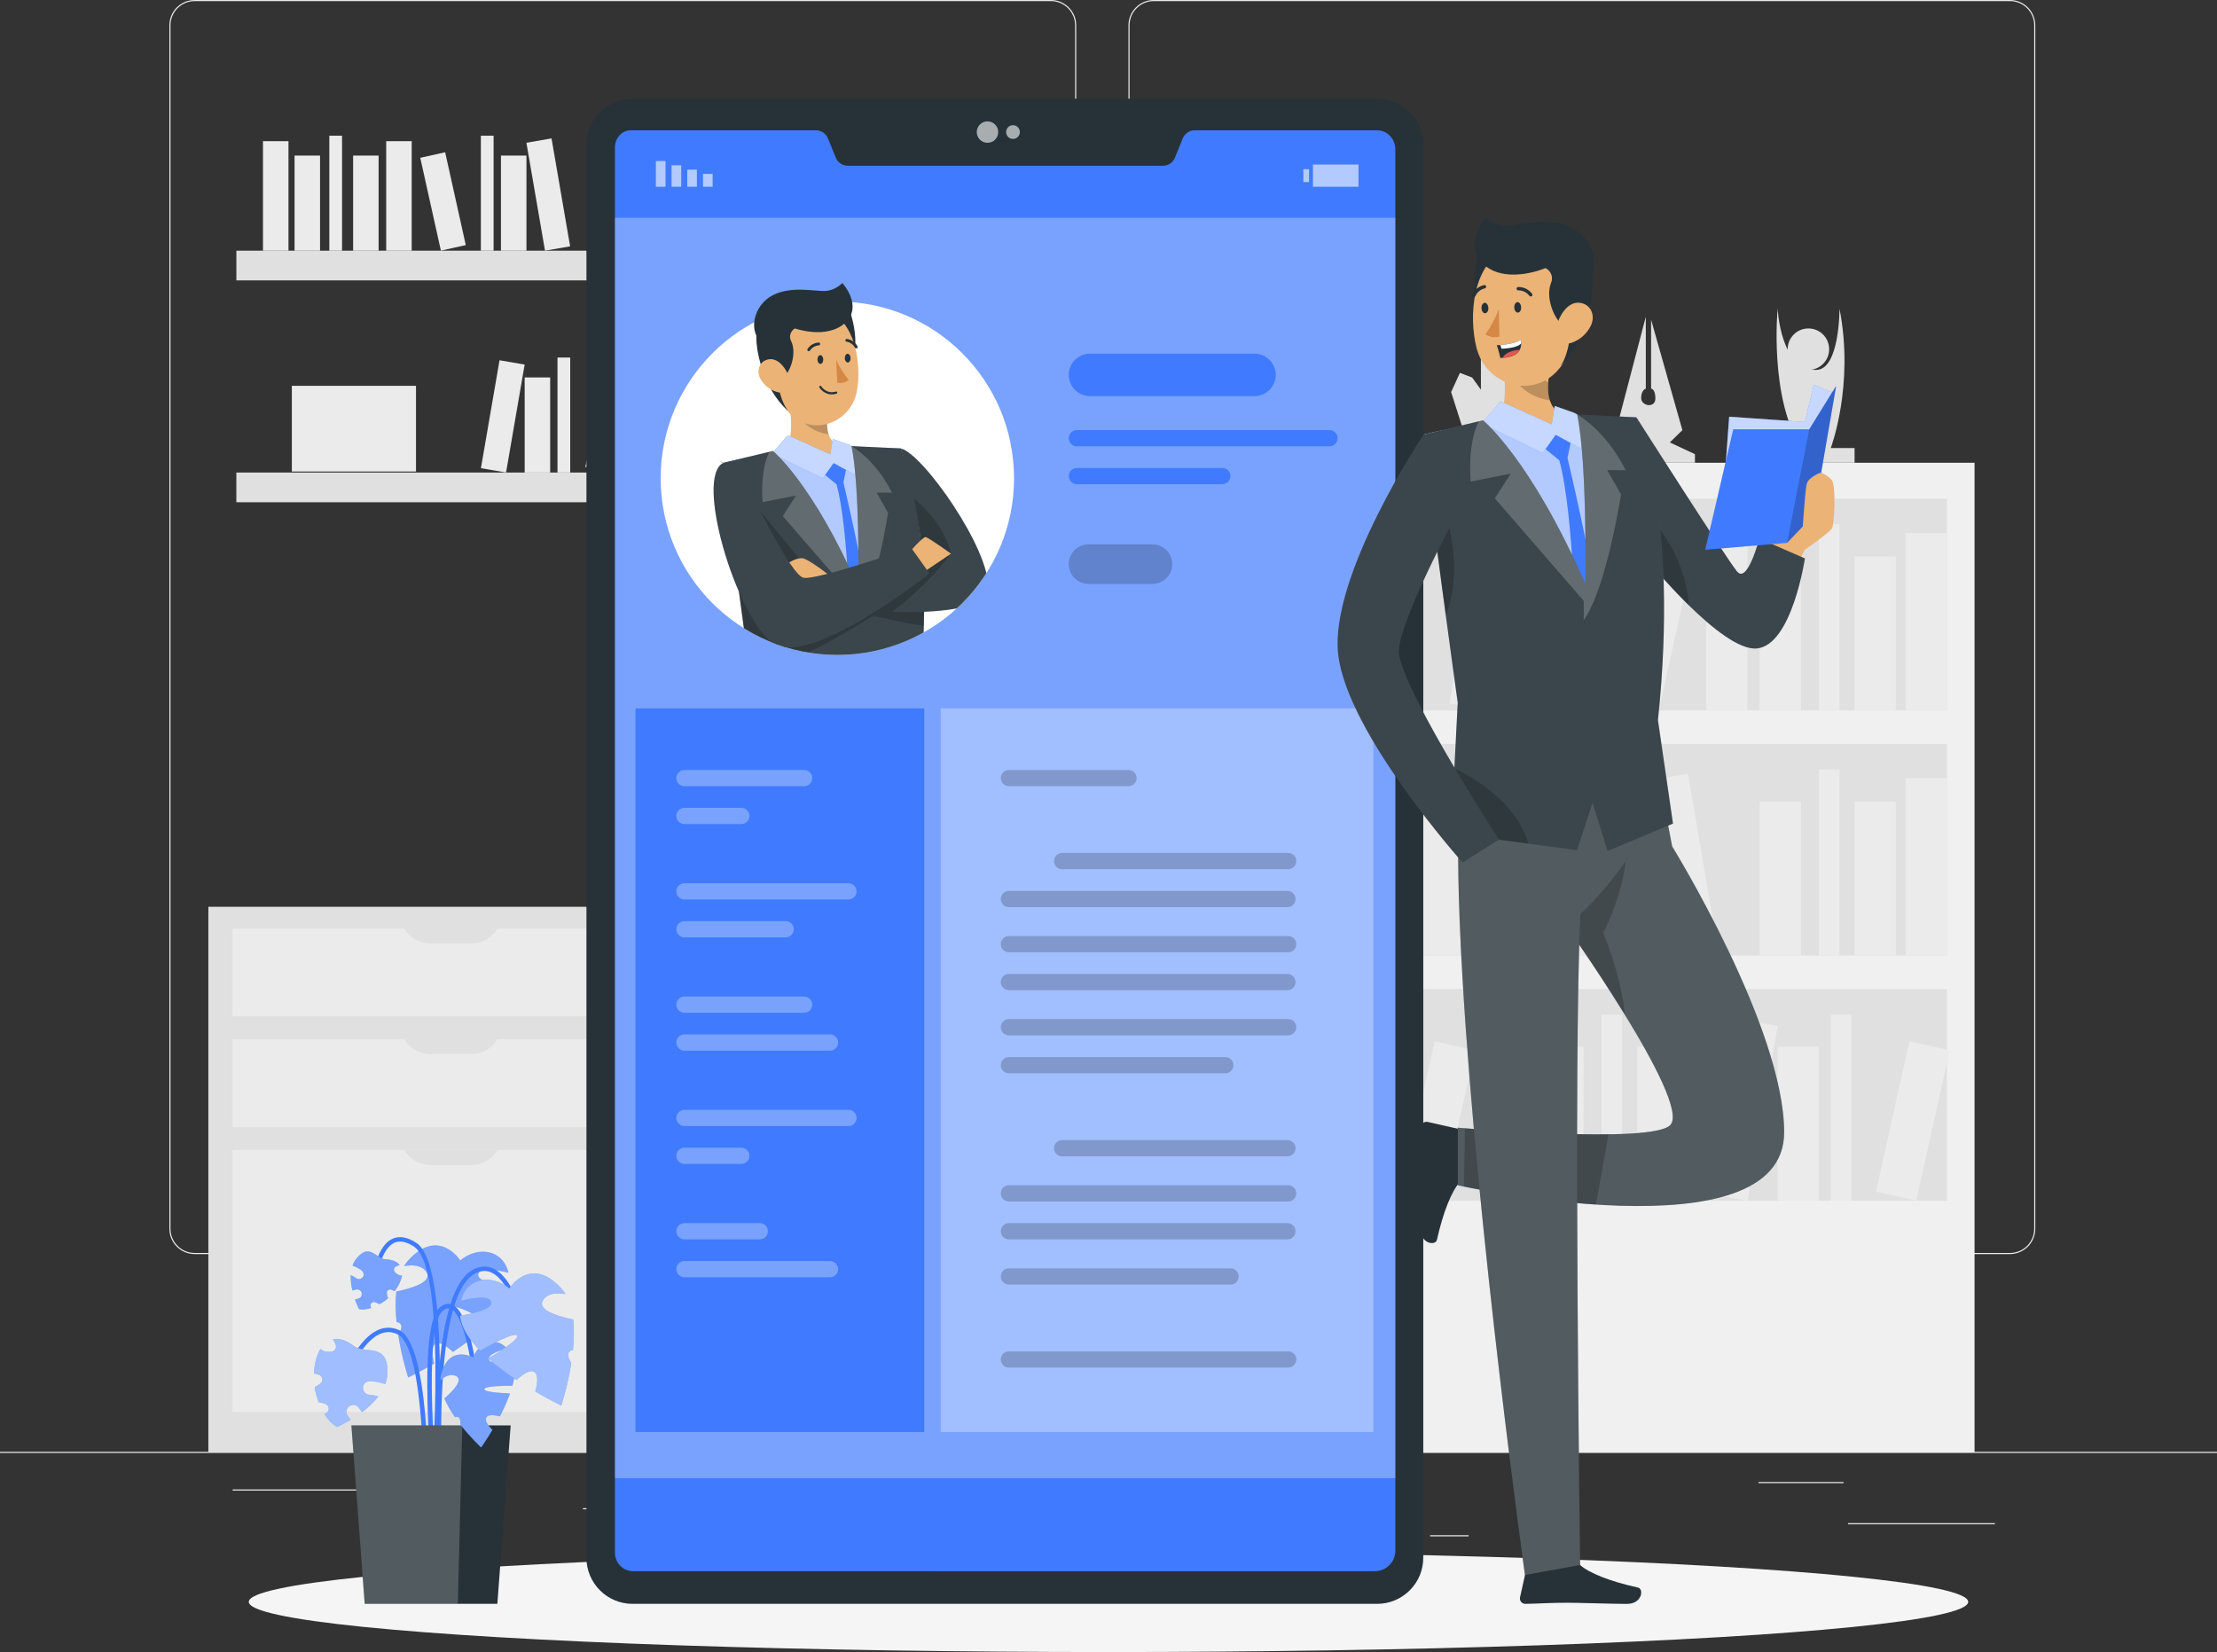 <?xml version="1.0" encoding="UTF-8"?> <svg xmlns="http://www.w3.org/2000/svg" xmlns:xlink="http://www.w3.org/1999/xlink" viewBox="0 0 500 372.61"><rect x="0" y="0" width="500" height="372.61" fill="#333333" stroke="none"/><defs><style>.cls-1,.cls-2{fill:none;}.cls-3{clip-path:url(#clippath);}.cls-4{fill:#ebebeb;}.cls-5{fill:#f0f0f0;}.cls-6{fill:#ebb376;}.cls-7{fill:#f5f5f5;}.cls-8,.cls-9,.cls-10,.cls-11,.cls-12,.cls-13,.cls-14{fill:#fff;}.cls-15{fill:#d58745;}.cls-16{fill:#de5753;}.cls-17{fill:#e0e0e0;}.cls-18{fill:#407bff;}.cls-19{fill:#263238;}.cls-9,.cls-10,.cls-11,.cls-12,.cls-13,.cls-14,.cls-20,.cls-21{isolation:isolate;}.cls-9,.cls-21{opacity:.2;}.cls-10,.cls-20{opacity:.3;}.cls-11{opacity:.7;}.cls-12{opacity:.5;}.cls-13{opacity:.6;}.cls-2{stroke:#263238;stroke-linecap:round;stroke-linejoin:round;stroke-width:.5px;}.cls-14{opacity:.1;}</style><clipPath id="clippath"><path class="cls-1" d="M228.7,107.86c0,22.01-17.84,39.85-39.85,39.85s-39.85-17.84-39.85-39.85,16.01-47.58,38.02-47.58,41.68,25.57,41.68,47.58Z"></path></clipPath></defs><g id="Background_Complete"><g><rect class="cls-4" y="327.45" width="500" height=".25"></rect><rect class="cls-4" x="416.78" y="343.54" width="33.12" height=".25"></rect><rect class="cls-4" x="322.53" y="346.26" width="8.69" height=".25"></rect><rect class="cls-4" x="396.59" y="334.26" width="19.19" height=".25"></rect><rect class="cls-4" x="52.46" y="335.94" width="43.19" height=".25"></rect><rect class="cls-4" x="104.56" y="335.94" width="6.33" height=".25"></rect><rect class="cls-4" x="131.47" y="340.16" width="93.68" height=".25"></rect><path class="cls-4" d="M237.01,282.85H43.91c-3.15,0-5.71-2.56-5.71-5.71V5.71c0-3.15,2.56-5.71,5.71-5.71H237.01c3.15,0,5.71,2.56,5.71,5.71V277.14c0,3.15-2.56,5.71-5.71,5.71ZM43.91,.25c-3.01,0-5.46,2.45-5.46,5.46V277.14c0,3.01,2.45,5.46,5.46,5.46H237.01c3.01,0,5.46-2.45,5.46-5.46V5.71c0-3.01-2.45-5.46-5.46-5.46H43.91Z"></path><path class="cls-4" d="M453.31,282.85h-193.1c-3.15,0-5.71-2.56-5.71-5.71V5.71c0-3.15,2.56-5.71,5.71-5.71h193.1c3.15,0,5.71,2.56,5.71,5.71V277.14c0,3.15-2.56,5.71-5.71,5.71ZM260.21,.25c-3.01,0-5.46,2.45-5.46,5.46V277.14c0,3.01,2.45,5.46,5.46,5.46h193.1c3.01,0,5.46-2.45,5.46-5.46V5.71c0-3.01-2.45-5.46-5.46-5.46h-193.1Z"></path></g><g><g><rect class="cls-5" x="269.04" y="104.36" width="176.29" height="223.23" transform="translate(714.36 431.96) rotate(180)"></rect><g><rect class="cls-17" x="275.27" y="112.5" width="163.83" height="47.74" transform="translate(714.36 272.73) rotate(180)"></rect><rect class="cls-4" x="429.79" y="120.23" width="9.31" height="40.01" transform="translate(868.88 280.46) rotate(180)"></rect><rect class="cls-4" x="384.79" y="120.23" width="9.31" height="40.01" transform="translate(778.88 280.46) rotate(180)"></rect><rect class="cls-4" x="330.24" y="119.73" width="9.31" height="40.01" transform="translate(641.18 334.31) rotate(-170.22)"></rect><rect class="cls-4" x="418.26" y="125.5" width="9.31" height="34.74" transform="translate(845.82 285.73) rotate(180)"></rect><rect class="cls-4" x="396.87" y="125.5" width="9.31" height="34.74" transform="translate(803.04 285.73) rotate(180)"></rect><rect class="cls-4" x="342.87" y="125.5" width="9.31" height="34.74" transform="translate(695.05 285.73) rotate(180)"></rect><rect class="cls-4" x="368.69" y="124.9" width="9.31" height="34.74" transform="translate(706.93 362.13) rotate(-167.47)"></rect><rect class="cls-4" x="410.21" y="118.24" width="4.65" height="41.99" transform="translate(825.07 278.47) rotate(180)"></rect><rect class="cls-4" x="354.86" y="118.24" width="4.65" height="41.99" transform="translate(714.36 278.47) rotate(180)"></rect></g><g><rect class="cls-17" x="275.27" y="167.79" width="163.83" height="47.74"></rect><rect class="cls-4" x="275.27" y="175.52" width="9.31" height="40.01"></rect><rect class="cls-4" x="320.27" y="175.52" width="9.31" height="40.01"></rect><rect class="cls-4" x="374.82" y="175.02" width="9.31" height="40.01" transform="translate(-27.61 67.28) rotate(-9.78)"></rect><rect class="cls-4" x="286.8" y="180.79" width="9.31" height="34.74"></rect><rect class="cls-4" x="308.19" y="180.79" width="9.31" height="34.74"></rect><rect class="cls-4" x="362.18" y="180.79" width="9.31" height="34.74"></rect><rect class="cls-4" x="336.37" y="180.2" width="9.31" height="34.74" transform="translate(-34.73 78.67) rotate(-12.53)"></rect><rect class="cls-4" x="299.5" y="173.53" width="4.65" height="41.99"></rect><rect class="cls-4" x="354.86" y="173.53" width="4.65" height="41.99"></rect><rect class="cls-4" x="429.79" y="175.52" width="9.31" height="40.01" transform="translate(868.88 391.05) rotate(180)"></rect><rect class="cls-4" x="418.26" y="180.79" width="9.31" height="34.74" transform="translate(845.82 396.32) rotate(180)"></rect><rect class="cls-4" x="396.87" y="180.79" width="9.31" height="34.74" transform="translate(803.04 396.32) rotate(180)"></rect><rect class="cls-4" x="410.21" y="173.53" width="4.65" height="41.99" transform="translate(825.07 389.06) rotate(180)"></rect></g><g><rect class="cls-17" x="275.27" y="223.09" width="163.83" height="47.74" transform="translate(714.36 493.91) rotate(180)"></rect><g><rect class="cls-4" x="335.76" y="230.81" width="9.31" height="40.01" transform="translate(680.82 501.64) rotate(180)"></rect><rect class="cls-4" x="281.21" y="230.31" width="9.31" height="40.01" transform="translate(525.05 545.55) rotate(-170.22)"></rect><rect class="cls-4" x="369.23" y="236.09" width="9.31" height="34.74" transform="translate(747.76 506.91) rotate(180)"></rect><rect class="cls-4" x="347.84" y="236.09" width="9.31" height="34.74" transform="translate(704.98 506.91) rotate(180)"></rect><rect class="cls-4" x="293.84" y="236.09" width="9.31" height="34.74" transform="translate(596.99 506.91) rotate(180)"></rect><rect class="cls-4" x="319.66" y="235.49" width="9.31" height="34.74" transform="translate(586.05 570.04) rotate(-167.47)"></rect><rect class="cls-4" x="361.18" y="228.83" width="4.65" height="41.99" transform="translate(727.01 499.65) rotate(180)"></rect><rect class="cls-4" x="305.82" y="228.83" width="4.65" height="41.99" transform="translate(616.3 499.65) rotate(180)"></rect><rect class="cls-4" x="388.27" y="230.31" width="9.31" height="40.01" transform="translate(737.63 563.73) rotate(-170.22)"></rect><rect class="cls-4" x="400.91" y="236.09" width="9.31" height="34.74" transform="translate(811.13 506.91) rotate(180)"></rect><rect class="cls-4" x="426.72" y="235.49" width="9.31" height="34.74" transform="translate(797.64 593.26) rotate(-167.47)"></rect><rect class="cls-4" x="412.89" y="228.83" width="4.65" height="41.99" transform="translate(830.44 499.65) rotate(180)"></rect></g></g><path class="cls-17" d="M418.26,104.36v-3.31h-5.37s5.37-14.07,1.97-31.45c0,0,.08,13.73-5.23,13.83-8.11,.15-8.72-13.83-8.72-13.83,0,0-1.95,20.01,5.32,31.45h-5.56v3.31h17.59Z"></path><circle class="cls-17" cx="407.85" cy="78.76" r="4.68"></circle><path class="cls-17" d="M382.26,104.36v-1.93l-5.67-2.64,2.84-2.77-7.06-24.92v15.56s.97,0,.97,2.24-3.21,1.71-3.21-.13,1.05-2.11,1.05-2.11v-16.22l-6.46,24.66,2.9,3.69-5.8,2.64v1.93h20.44Z"></path><polygon class="cls-17" points="347.53 104.36 347.53 102.82 342.3 101.64 342.3 78.76 337.82 72.5 333.99 77.4 333.99 87.9 332.02 85.15 329.25 84.1 327.27 88.43 331.49 101.64 327.27 102.82 327.27 104.36 347.53 104.36"></polygon><polygon class="cls-17" points="312.84 105.06 306.43 72.5 286.8 72.5 291.45 90.96 284.57 104.36 312.84 105.06"></polygon></g><g><rect class="cls-17" x="53.31" y="56.54" width="130.44" height="6.7"></rect><rect class="cls-4" x="59.31" y="31.84" width="5.75" height="24.7"></rect><rect class="cls-4" x="87.1" y="31.84" width="5.75" height="24.7"></rect><rect class="cls-4" x="120.78" y="31.53" width="5.75" height="24.7" transform="translate(-5.66 21.64) rotate(-9.78)"></rect><rect class="cls-4" x="66.43" y="35.09" width="5.75" height="21.45"></rect><rect class="cls-4" x="79.64" y="35.09" width="5.75" height="21.45"></rect><rect class="cls-4" x="112.98" y="35.09" width="5.75" height="21.45"></rect><rect class="cls-4" x="97.04" y="34.72" width="5.75" height="21.45" transform="translate(-7.48 22.75) rotate(-12.53)"></rect><rect class="cls-4" x="74.27" y="30.61" width="2.87" height="25.93"></rect><rect class="cls-4" x="108.45" y="30.61" width="2.87" height="25.93"></rect><rect class="cls-4" x="143.23" y="36.99" width="28" height="19.33"></rect></g><g><rect class="cls-17" x="53.31" y="106.57" width="130.44" height="6.7" transform="translate(237.05 219.85) rotate(180)"></rect><rect class="cls-4" x="171.99" y="81.87" width="5.75" height="24.7" transform="translate(349.73 188.44) rotate(180)"></rect><rect class="cls-4" x="144.21" y="81.87" width="5.75" height="24.7" transform="translate(294.16 188.44) rotate(180)"></rect><rect class="cls-4" x="110.52" y="81.56" width="5.75" height="24.7" transform="translate(209.19 205.72) rotate(-170.22)"></rect><rect class="cls-4" x="164.87" y="85.12" width="5.75" height="21.45" transform="translate(335.49 191.7) rotate(180)"></rect><rect class="cls-4" x="151.66" y="85.12" width="5.75" height="21.45" transform="translate(309.08 191.7) rotate(180)"></rect><rect class="cls-4" x="118.32" y="85.12" width="5.75" height="21.45" transform="translate(242.4 191.7) rotate(180)"></rect><rect class="cls-4" x="134.26" y="84.76" width="5.75" height="21.45" transform="translate(250.3 218.43) rotate(-167.47)"></rect><rect class="cls-4" x="159.9" y="80.64" width="2.87" height="25.93" transform="translate(322.68 187.21) rotate(180)"></rect><rect class="cls-4" x="125.72" y="80.64" width="2.87" height="25.93" transform="translate(254.32 187.21) rotate(180)"></rect><rect class="cls-4" x="65.82" y="87.02" width="28" height="19.33" transform="translate(159.64 193.37) rotate(180)"></rect></g><g><rect class="cls-17" x="46.99" y="204.52" width="109.39" height="123.08"></rect><rect class="cls-4" x="52.42" y="209.42" width="98.53" height="19.82"></rect><rect class="cls-4" x="52.42" y="234.39" width="98.53" height="19.82"></rect><rect class="cls-4" x="52.42" y="259.36" width="98.53" height="59.1"></rect><path class="cls-17" d="M106.27,212.81h-9.17c-2.44,0-4.7-1.29-5.94-3.39h21.05c-1.24,2.1-3.5,3.39-5.94,3.39Z"></path><path class="cls-17" d="M106.27,237.75h-9.17c-2.44,0-4.7-1.29-5.94-3.39h21.05c-1.24,2.1-3.5,3.39-5.94,3.39Z"></path><path class="cls-17" d="M106.27,262.77h-9.17c-2.44,0-4.7-1.29-5.94-3.39h21.05c-1.24,2.1-3.5,3.39-5.94,3.39Z"></path></g></g></g><g id="Shadow"><ellipse id="_Path_" class="cls-7" cx="250" cy="361.29" rx="193.89" ry="11.32"></ellipse></g><g id="Plant"><g><g><path class="cls-18" d="M107.85,287.45c-.21,1.47,3.78,2.44,7.03,2.98-.27,2.67-2.04,5.37-4.49,7.89-3.09-1.74-7.49-4.04-8.3-3.47-.89,.61,3.62,3.53,6.44,5.24-1.98,1.76-4.22,3.4-6.39,4.84-1.38-1.29-3-2.43-3.97-1.81-1,.64-.73,2.64-.24,4.42-3.36,1.96-5.87,3.15-5.87,3.15,0,0-1.41-4.27-2.24-9.53,.17-.33,.34-.67,.49-1.03,.54-1.25,.01-1.78-.88-1.96-.23-2.3-.3-4.67-.06-6.87,3.8-.8,8.42-2.27,6.69-4.55-1.04-1.37-2.95-1.53-4.94-1.19,.28-.46,.59-.89,.94-1.28,6.91-7.62,11.74,0,11.74,0,4.02-3.35,9.66-2.44,10.88,2.79-2.26-.58-6.57-1.44-6.83,.38Z"></path><path class="cls-10" d="M107.85,287.45c-.21,1.47,3.78,2.44,7.03,2.98-.27,2.67-2.04,5.37-4.49,7.89-3.09-1.74-7.49-4.04-8.3-3.47-.89,.61,3.62,3.53,6.44,5.24-1.98,1.76-4.22,3.4-6.39,4.84-1.38-1.29-3-2.43-3.97-1.81-1,.64-.73,2.64-.24,4.42-3.36,1.96-5.87,3.15-5.87,3.15,0,0-1.41-4.27-2.24-9.53,.17-.33,.34-.67,.49-1.03,.54-1.25,.01-1.78-.88-1.96-.23-2.3-.3-4.67-.06-6.87,3.8-.8,8.42-2.27,6.69-4.55-1.04-1.37-2.95-1.53-4.94-1.19,.28-.46,.59-.89,.94-1.28,6.91-7.62,11.74,0,11.74,0,4.02-3.35,9.66-2.44,10.88,2.79-2.26-.58-6.57-1.44-6.83,.38Z"></path></g><g><path class="cls-18" d="M99.22,343.44l1-.08c-.04-.51-4.09-51.53,7.35-56.33,1.23-.52,2.37-.49,3.47,.09,4.14,2.15,6.12,11.08,6.14,11.17l.98-.21c-.08-.39-2.1-9.48-6.65-11.85-1.37-.71-2.82-.75-4.32-.12-12.11,5.09-8.14,55.21-7.96,57.34Z"></path><path class="cls-18" d="M97.78,342.33c.2-2.29,4.88-56.27-3.86-62-2.1-1.37-3.96-1.67-5.55-.86-4.13,2.08-4.67,10.91-4.69,11.28l1,.06c0-.09,.53-8.63,4.14-10.45,1.24-.62,2.77-.36,4.55,.81,8.24,5.41,3.46,60.52,3.41,61.07l1,.09Z"></path><path class="cls-18" d="M96.46,346.69c.07-1.76,1.5-43.07-6.45-46.69-1.57-.71-3.17-.73-4.73-.04-5.46,2.4-8.83,12.58-8.97,13.01l.95,.31c.03-.1,3.37-10.18,8.42-12.4,1.31-.58,2.59-.57,3.91,.03,6.1,2.77,6.3,33.96,5.87,45.74l1,.04Z"></path><path class="cls-18" d="M98.49,344.8l.99-.11c-1.4-12.3-4.08-45.06,.3-48.97,.65-.58,1.24-.76,1.79-.55,2.93,1.13,4.72,11.78,5.16,15.79l.99-.11c-.17-1.54-1.77-15.07-5.8-16.62-.92-.35-1.87-.11-2.82,.74-5.66,5.05-.83,48-.62,49.83Z"></path></g><g><polygon class="cls-19" points="115.17 321.49 79.25 321.49 82.25 361.74 112.17 361.74 115.17 321.49"></polygon><polygon class="cls-9" points="104.26 321.49 103.26 361.74 82.25 361.74 79.25 321.49 104.26 321.49"></polygon></g><g><path class="cls-18" d="M110.28,306.73c.37,.98,3.16,.21,5.36-.57,.75,1.74,.58,4.01-.07,6.4-2.5-.01-6,.08-6.31,.7-.34,.68,3.45,.93,5.77,1.02-.62,1.77-1.43,3.54-2.28,5.18-1.3-.32-2.68-.47-3.07,.24-.4,.74,.45,1.88,1.37,2.81-1.4,2.36-2.54,3.95-2.54,3.95,0,0-2.33-2.15-4.65-5.11-.01-.26-.02-.53-.05-.8-.1-.96-.6-1.1-1.21-.91-.93-1.34-1.78-2.78-2.39-4.22,2.07-1.79,4.41-4.29,2.56-5.1-1.11-.49-2.35,.07-3.45,.96,.01-.38,.06-.75,.14-1.11,1.65-7.07,7.24-4.02,7.24-4.02,1.33-3.44,5.12-4.82,7.67-2.01-1.59,.42-4.55,1.37-4.09,2.58Z"></path><path class="cls-10" d="M110.28,306.73c.37,.98,3.16,.21,5.36-.57,.75,1.74,.58,4.01-.07,6.4-2.5-.01-6,.08-6.31,.7-.34,.68,3.45,.93,5.77,1.02-.62,1.77-1.43,3.54-2.28,5.18-1.3-.32-2.68-.47-3.07,.24-.4,.74,.45,1.88,1.37,2.81-1.4,2.36-2.54,3.95-2.54,3.95,0,0-2.33-2.15-4.65-5.11-.01-.26-.02-.53-.05-.8-.1-.96-.6-1.1-1.21-.91-.93-1.34-1.78-2.78-2.39-4.22,2.07-1.79,4.41-4.29,2.56-5.1-1.11-.49-2.35,.07-3.45,.96,.01-.38,.06-.75,.14-1.11,1.65-7.07,7.24-4.02,7.24-4.02,1.33-3.44,5.12-4.82,7.67-2.01-1.59,.42-4.55,1.37-4.09,2.58Z"></path></g><g><path class="cls-18" d="M83.61,311.5c1.13,.08,2.22,.34,3.28,.69,.28-.76,.46-1.55,.48-2.38,.23-7.25-4.96-4.19-7.7-6.32-1.37-1.06-3.04-1.74-4.59-1.44,.23,.4,.44,.81,.62,1.24,.29,.69-.17,1.42-.88,1.55-.67,.13-1.42,.07-2.03-.24-.19-.1-.35-.24-.52-.36-.38,.65-.72,1.44-1,2.42-.28,1.01-.42,2.05-.47,3.1,.41,.09,.81,.2,1.21,.34,.62,.22,.96,1.22,.45,1.72-.44,.44-.95,.79-1.5,1.05,.18,1.19,.51,2.33,.91,3.4,.12,.02,.25,.03,.37,.06,.26,.05,.52,.12,.78,.19,.15,.04,.29,.09,.43,.16,.36,.17,.62,.48,.68,.88,.06,.4-.11,.8-.43,1.05-.17,.13-.35,.23-.54,.33,.83,1.31,1.8,2.34,2.87,2.9,0,0,1.32-.58,3.05-1.61-.22-.29-.43-.58-.63-.88-.24-.35-.34-.72-.31-1.14,.03-.41,.28-.77,.59-1.02,.29-.25,.76-.36,1.14-.31,.37,.05,.81,.27,1.02,.59,.24,.36,.51,.7,.77,1.04,1.32-1,2.64-2.2,3.68-3.57-.04-.01-.08-.02-.11-.03-.67-.17-1.35-.29-2.04-.34-.86-.06-1.4-.93-1.33-1.73,.07-.86,.92-1.39,1.73-1.33Z"></path><path class="cls-12" d="M83.61,311.5c1.13,.08,2.22,.34,3.28,.69,.28-.76,.46-1.55,.48-2.38,.23-7.25-4.96-4.19-7.7-6.32-1.37-1.06-3.04-1.74-4.59-1.44,.23,.4,.44,.81,.62,1.24,.29,.69-.17,1.42-.88,1.55-.67,.13-1.42,.07-2.03-.24-.19-.1-.35-.24-.52-.36-.38,.65-.72,1.44-1,2.42-.28,1.01-.42,2.05-.47,3.1,.41,.09,.81,.2,1.21,.34,.62,.22,.96,1.22,.45,1.72-.44,.44-.95,.79-1.5,1.05,.18,1.19,.51,2.33,.91,3.4,.12,.02,.25,.03,.37,.06,.26,.05,.52,.12,.78,.19,.15,.04,.29,.09,.43,.16,.36,.17,.62,.48,.68,.88,.06,.4-.11,.8-.43,1.05-.17,.13-.35,.23-.54,.33,.83,1.31,1.8,2.34,2.87,2.9,0,0,1.32-.58,3.05-1.61-.22-.29-.43-.58-.63-.88-.24-.35-.34-.72-.31-1.14,.03-.41,.28-.77,.59-1.02,.29-.25,.76-.36,1.14-.31,.37,.05,.81,.27,1.02,.59,.24,.36,.51,.7,.77,1.04,1.32-1,2.64-2.2,3.68-3.57-.04-.01-.08-.02-.11-.03-.67-.17-1.35-.29-2.04-.34-.86-.06-1.4-.93-1.33-1.73,.07-.86,.92-1.39,1.73-1.33Z"></path></g><g><path class="cls-18" d="M81.53,286.52c-.63-.45-1.32-.79-2.03-1.08,.19-.52,.44-1.02,.79-1.46,3.06-3.91,4.44-.03,6.82,.06,1.18,.04,2.36,.42,3.04,1.26-.3,.11-.59,.23-.87,.38-.46,.24-.53,.82-.22,1.2,.3,.36,.72,.66,1.17,.77,.14,.03,.29,.03,.43,.04-.08,.51-.25,1.07-.54,1.71-.3,.65-.68,1.26-1.11,1.83-.25-.13-.51-.25-.79-.35-.42-.16-1.04,.22-.99,.71,.04,.43,.15,.83,.32,1.21-.62,.55-1.29,1-1.97,1.38-.07-.04-.14-.09-.22-.13-.16-.09-.33-.17-.5-.24-.1-.04-.2-.08-.3-.11-.26-.07-.54-.02-.74,.16-.2,.18-.3,.47-.23,.74,.03,.14,.09,.28,.14,.41-1.01,.32-1.98,.44-2.78,.26,0,0-.44-.88-.9-2.19,.24-.06,.48-.11,.72-.18,.28-.08,.49-.23,.66-.46,.16-.23,.19-.53,.14-.79-.05-.26-.24-.52-.46-.66-.21-.14-.55-.21-.79-.14-.28,.08-.57,.14-.86,.21-.26-1.11-.42-2.32-.36-3.49,.03,.01,.05,.02,.07,.03,.43,.2,.84,.44,1.22,.72,.48,.34,1.14,.12,1.46-.32,.34-.48,.12-1.14-.32-1.46Z"></path><path class="cls-10" d="M81.53,286.52c-.63-.45-1.32-.79-2.03-1.08,.19-.52,.44-1.02,.79-1.46,3.06-3.91,4.44-.03,6.82,.06,1.18,.04,2.36,.42,3.04,1.26-.3,.11-.59,.23-.87,.38-.46,.24-.53,.82-.22,1.2,.3,.36,.72,.66,1.17,.77,.14,.03,.29,.03,.43,.04-.08,.51-.25,1.07-.54,1.71-.3,.65-.68,1.26-1.11,1.83-.25-.13-.51-.25-.79-.35-.42-.16-1.04,.22-.99,.71,.04,.43,.15,.83,.32,1.21-.62,.55-1.29,1-1.97,1.38-.07-.04-.14-.09-.22-.13-.16-.09-.33-.17-.5-.24-.1-.04-.2-.08-.3-.11-.26-.07-.54-.02-.74,.16-.2,.18-.3,.47-.23,.74,.03,.14,.09,.28,.14,.41-1.01,.32-1.98,.44-2.78,.26,0,0-.44-.88-.9-2.19,.24-.06,.48-.11,.72-.18,.28-.08,.49-.23,.66-.46,.16-.23,.19-.53,.14-.79-.05-.26-.24-.52-.46-.66-.21-.14-.55-.21-.79-.14-.28,.08-.57,.14-.86,.21-.26-1.11-.42-2.32-.36-3.49,.03,.01,.05,.02,.07,.03,.43,.2,.84,.44,1.22,.72,.48,.34,1.14,.12,1.46-.32,.34-.48,.12-1.14-.32-1.46Z"></path></g><g><path class="cls-18" d="M110.8,293.77c.21,1.47-3.78,2.44-7.03,2.98,.27,2.67,2.04,5.37,4.49,7.89,3.09-1.74,7.49-4.04,8.3-3.47,.89,.61-3.62,3.53-6.44,5.24,1.98,1.76,4.22,3.4,6.39,4.84,1.38-1.29,3-2.43,3.97-1.81,1,.64,.73,2.64,.24,4.42,3.36,1.96,5.87,3.15,5.87,3.15,0,0,1.41-4.27,2.24-9.53-.17-.33-.34-.67-.49-1.03-.54-1.25-.01-1.78,.88-1.96,.23-2.3,.3-4.67,.06-6.87-3.8-.8-8.42-2.27-6.69-4.55,1.04-1.37,2.95-1.53,4.94-1.19-.28-.46-.59-.89-.94-1.28-6.91-7.62-11.74,0-11.74,0-4.02-3.35-9.66-2.44-10.88,2.79,2.26-.58,6.57-1.44,6.83,.38Z"></path><path class="cls-12" d="M110.8,293.77c.21,1.47-3.78,2.44-7.03,2.98,.27,2.67,2.04,5.37,4.49,7.89,3.09-1.74,7.49-4.04,8.3-3.47,.89,.61-3.62,3.53-6.44,5.24,1.98,1.76,4.22,3.4,6.39,4.84,1.38-1.29,3-2.43,3.97-1.81,1,.64,.73,2.64,.24,4.42,3.36,1.96,5.87,3.15,5.87,3.15,0,0,1.41-4.27,2.24-9.53-.17-.33-.34-.67-.49-1.03-.54-1.25-.01-1.78,.88-1.96,.23-2.3,.3-4.67,.06-6.87-3.8-.8-8.42-2.27-6.69-4.55,1.04-1.37,2.95-1.53,4.94-1.19-.28-.46-.59-.89-.94-1.28-6.91-7.62-11.74,0-11.74,0-4.02-3.35-9.66-2.44-10.88,2.79,2.26-.58,6.57-1.44,6.83,.38Z"></path></g></g></g><g id="Device"><g><path class="cls-19" d="M142.66,22.27h167.93c5.74,0,10.4,4.66,10.4,10.4V351.34c0,5.74-4.66,10.4-10.4,10.4H142.66c-5.74,0-10.4-4.66-10.4-10.4V32.67c0-5.74,4.66-10.4,10.4-10.4Z"></path><path class="cls-18" d="M314.69,33.64V349.76c0,2.6-2.09,4.62-4.69,4.62H142.88c-2.39,0-4.19-1.85-4.19-4.24V33.26c0-2.07,1.52-3.88,3.59-3.88h41.78c1.18,0,2.25,.77,2.69,1.88l1.73,4.26c.44,1.1,1.51,1.86,2.69,1.86h71.13c1.18,0,2.25-.73,2.69-1.83l1.73-4.28c.44-1.11,1.51-1.89,2.69-1.89h41.18c2.28,0,4.1,1.98,4.1,4.26Z"></path><rect class="cls-10" x="138.69" y="49.13" width="176" height="284.25"></rect><circle class="cls-13" cx="222.71" cy="29.79" r="2.42"></circle><path class="cls-13" d="M230.01,29.79c0,.85-.69,1.55-1.55,1.55s-1.55-.69-1.55-1.55,.69-1.55,1.55-1.55,1.55,.69,1.55,1.55Z"></path><g><rect class="cls-13" x="158.54" y="39.22" width="2.17" height="2.9" transform="translate(319.26 81.34) rotate(180)"></rect><rect class="cls-13" x="155" y="38.25" width="2.17" height="3.86" transform="translate(312.17 80.37) rotate(180)"></rect><rect class="cls-13" x="151.46" y="37.29" width="2.17" height="4.83" transform="translate(305.09 79.4) rotate(180)"></rect><rect class="cls-13" x="147.91" y="36.32" width="2.17" height="5.8" transform="translate(298 78.44) rotate(180)"></rect></g><g><rect class="cls-13" x="293.94" y="38.16" width="1.29" height="2.9"></rect><rect class="cls-13" x="296.11" y="37.1" width="10.27" height="5.01" transform="translate(602.49 79.22) rotate(180)"></rect></g><g><g class="cls-3"><circle class="cls-8" cx="188.85" cy="107.86" r="39.85"></circle><g id="_Group_"><path class="cls-19" d="M170.37,244l.04-8.26c0-.28-.19-.52-.46-.58l-6.05-1.37c-.54-.12-1.08,.23-1.19,.77-.02,.07-.02,.15-.02,.22,.03,2.67,.19,4.62,.17,7.98-.01,2.07-.26,8.3-.27,11.16-.01,2.85,2.8,3.24,3.07,2.07,1.17-5.24,2.77-9.17,4.28-10.85,.29-.31,.44-.72,.44-1.14Z"></path><g><path class="cls-19" d="M207.25,167.93l2.67,14s21.09,34.14,21.08,53.85c-.01,23.54-61.43,9.96-61.43,9.96v-10.84s36.71,3.15,40.02-.53c4.01-4.47-20.74-39.06-20.74-39.06l18.4-27.37Z"></path><path class="cls-9" d="M231,235.77c0,12.98-18.68,14.67-35.43,13.58-11.17-.73-21.48-2.7-24.85-3.38-.74-.15-1.15-.24-1.15-.24v-10.84s.48,.04,1.35,.11c4.17,.33,17.17,1.28,27,1.14,5.84-.08,10.57-.56,11.67-1.77,1.97-2.2-3-11.67-8.57-20.73h0c-5.77-9.38-12.17-18.33-12.17-18.33l8.06-12,10.33-15.37,2.67,14s21.09,34.14,21.08,53.85Z"></path></g><path class="cls-21" d="M197.92,236.13l-2.35,13.22c-11.17-.73-21.48-2.7-24.85-3.38l.2-10.98c4.17,.33,17.17,1.28,27,1.14Z"></path><path class="cls-21" d="M196.95,198.27s3.43,8.07,4.07,15.35c-5.77-9.37-12.17-18.32-12.17-18.32l8.06-12,4.25-1.38s.94,5.51-4.21,16.35Z"></path><path class="cls-19" d="M191.46,316.77h-8.26c-.28,0-.52,.2-.58,.47l-1.34,6.06c-.11,.54,.23,1.07,.77,1.19,.07,.02,.15,.02,.22,.02,2.67-.04,4.62-.21,7.98-.21,2.07,0,8.31,.22,11.16,.22s3.23-2.82,2.06-3.08c-5.24-1.14-9.19-2.73-10.87-4.23-.31-.29-.72-.44-1.14-.43Z"></path><g><path class="cls-19" d="M170.45,168.38s-1.83,6.85,0,38.27c2.82,48.23,11.76,112.45,11.76,112.45l10.39-1.89s-1.33-96.05,.07-122.56c0,0,14.69-13.17,14.58-26.71-.11-13.54-36.8,.45-36.8,.45Z"></path><path class="cls-9" d="M170.45,168.38s-1.83,6.85,0,38.27c2.82,48.23,11.76,112.45,11.76,112.45l10.39-1.89s-1.33-96.05,.07-122.56c0,0,14.69-13.17,14.58-26.71-.11-13.54-36.8,.45-36.8,.45Z"></path></g><g><polygon class="cls-19" points="206.79 164.05 170.45 164.05 170.45 168.38 207.25 167.93 206.79 164.05"></polygon><rect class="cls-19" x="182.13" y="162.1" width="1.3" height="7.68" transform="translate(365.56 331.88) rotate(180)"></rect><rect class="cls-19" x="200.51" y="162.1" width="1.3" height="7.68" transform="translate(402.33 331.88) rotate(180)"></rect><rect class="cls-8" x="190.23" y="163.29" width="6.72" height="4.84" transform="translate(387.17 331.43) rotate(180)"></rect><rect class="cls-9" x="182.13" y="162.1" width="1.3" height="7.68" transform="translate(365.56 331.88) rotate(180)"></rect><rect class="cls-9" x="200.51" y="162.1" width="1.3" height="7.68" transform="translate(402.33 331.88) rotate(180)"></rect></g><g><path class="cls-18" d="M203.19,101.16s-22.96-1.08-40.07,3.24c0,0,7.55,38.02,7.27,59.65h36.4s2.37-40.57-3.6-62.89Z"></path><path class="cls-13" d="M206.78,164.05h-36.39c.03-2.35-.03-4.89-.17-7.56-.32-6.24-1.03-13.16-1.89-19.86-.08-.65-.17-1.3-.25-1.95-.58-4.35-1.21-8.55-1.82-12.39-1.64-10.31-3.15-17.89-3.15-17.89,17.1-4.31,40.06-3.24,40.06-3.24,5.96,22.33,3.6,62.89,3.6,62.89Z"></path></g><path class="cls-6" d="M176.53,102.67c3.3,3,11.37,1.89,11.37,1.89,0,0,5.04-1.38,3.98-2.96-2.97-.49-4.41-1.88-5-3.65-.34-1.03-.4-2.2-.3-3.39,.04-.63,.14-1.27,.25-1.89l-9.99-7.39c1.31,4.88,2.91,13.86-.32,17.4Z"></path><path class="cls-21" d="M179.15,89.98c.4,5.99,5.32,7.64,7.73,7.98-.34-1.03-.4-2.2-.3-3.39l-7.43-4.59Z"></path><g><path class="cls-19" d="M191.56,69.88s3.42,8.79-.63,13.37c-4.05,4.58-7.84-12.36-7.84-12.36l8.47-1.01Z"></path><path class="cls-6" d="M178.52,93.63c3.1,2.84,7.12,2.87,10.2,1.08,1.98-1.15,3.58-3.06,4.29-5.45,.1-.31,.17-.64,.24-.97,1.13-6.09-.29-15.99-6.98-18.32-4.76-1.7-10.01,.79-11.7,5.56-.49,1.35-.64,2.81-.46,4.24,.73,6.66,.85,10.62,4.41,13.86Z"></path><path class="cls-19" d="M184.37,81.12c-.01,.54,.33,.97,.7,.95,.36-.02,.62-.48,.6-1.02-.02-.54-.34-.97-.7-.95-.35,.02-.62,.47-.6,1.02Z"></path><path class="cls-19" d="M190.53,80.81c-.01,.54,.34,.97,.7,.95,.35-.02,.62-.48,.6-1.02-.02-.54-.34-.97-.7-.95-.35,.02-.62,.5-.6,1.02Z"></path><path class="cls-15" d="M188.58,81.17c.73,1.63,1.69,3.16,2.84,4.53-.73,.58-1.68,.81-2.59,.62l-.25-5.15Z"></path><path class="cls-19" d="M182.35,79.22c.12,.01,.23-.04,.3-.14,.44-.68,1.18-1.12,1.99-1.18,.18,0,.32-.14,.33-.31,0-.18-.14-.32-.31-.33h0c-1.03,.04-1.97,.58-2.53,1.45-.1,.14-.07,.34,.07,.44,0,0,0,0,0,0,.05,.03,.09,.04,.15,.05Z"></path><path class="cls-19" d="M193.07,78.55c.06,.02,.13,.02,.19,0,.16-.08,.21-.28,.13-.43,0,0,0,0,0,0-.48-.92-1.37-1.54-2.4-1.68-.18-.01-.33,.12-.34,.29h0c0,.18,.12,.33,.3,.34h0c.81,.13,1.5,.64,1.88,1.36,.06,.07,.15,.12,.25,.12Z"></path><path class="cls-19" d="M178.6,71.16l.65,2.9c-.91,.61-1.39,1.75-.83,2.87,1.19,2.38,.17,6.35-1.58,8.07,0,0-.16-1.07-1.04-.72-.88,.34-.08,5.9,1.95,8.39,0,0-3.4-2.64-5.48-8.35-1.93-5.28-2.05-9.28-1.15-11.49l7.48-1.67Z"></path><path class="cls-6" d="M171.47,85.4c.82,1.48,2.19,2.57,3.82,3.03,2.15,.6,3.23-1.33,2.64-3.36-.54-1.8-2.31-4.35-4.48-4.04-2.17,.32-2.96,2.54-1.98,4.37Z"></path><path class="cls-19" d="M179.25,74.07s7.24,2.57,11.36-1.26c4.12-3.82-.64-8.98-.64-8.98,0,0-1.45,1.63-3.76,1.79-2.31,.16-7.64-1.22-11.93,.96-4.29,2.18-5.9,8.37-1.97,11.18l6.93-3.69Z"></path><path class="cls-2" d="M185.01,87.27s1.22,1.99,3.57,1.29"></path></g><path class="cls-18" d="M191.19,104.07l-.97,4.75s5.53,23.07,6.72,35.04l-2.02,2.02-3.17-2.02s-.28-24.37-3.08-34.61l-5.02-4.11,3.95-1.28,3.58,.2Z"></path><g><path class="cls-18" d="M177.66,98.15l9.59,4.33,.56-3.47,3.53,1.24c1.27,.45,2.06,1.7,1.92,3.04l-.4,3.81-4.87-2.66-2.42,3.43-11.52-5.55,3.61-4.16Z"></path><path class="cls-11" d="M177.66,98.15l9.59,4.33,.56-3.47,3.53,1.24c1.27,.45,2.06,1.7,1.92,3.04l-.4,3.81-4.87-2.66-2.42,3.43-11.52-5.55,3.61-4.16Z"></path></g><g><path class="cls-19" d="M174.31,101.71s9.05,7.37,19.28,30.83c0,0,.37-22.93-1.55-31.93l11.15,.54s8.17,18.03,4.06,57l2.83,19.48-12.3,5.15-2.84-9.06-2.91,8.9-23.72-3.17,1.26-24.6s-5.69-40.65-6.45-50.46l11.19-2.68Z"></path><path class="cls-14" d="M210.09,177.64l-12.3,5.14-2.84-9.06-2.91,8.9-9.16-1.23-14.56-1.94,.63-12.22,.63-12.38s-.25-1.74-.63-4.6c-.42-2.99-.99-7.2-1.63-11.89-.31-2.31-.63-4.74-.97-7.2-.34-2.6-.68-5.23-1.02-7.8-1.03-8.08-1.93-15.47-2.19-18.96l10.41-2.5,.78-.18s8.71,7.09,18.69,29.5c.19,.44,.38,.88,.58,1.34,0,0,0-.46,.02-1.27,.04-4.93,.08-22.94-1.57-30.66l11.16,.54s4.62,10.21,5.17,31.86c.06,2.56,.07,5.29,0,8.18-.12,5.13-.46,10.78-1.11,16.96l2.83,19.48Z"></path><path class="cls-9" d="M197.7,111.1l2.59,4.57s-2.69,17.56-7.01,23.67v-3.63l-16.74-19.31,3-4.64-7.54,1.49s-.7-7.05,1.54-11.35l.78-.18s9.05,7.37,19.27,30.83c0,0,.38-22.94-1.55-31.92,0,0,5.33,2.89,9.13,10.48h-3.46Z"></path></g><path class="cls-21" d="M208.37,141.2c-2.83-.43-6.64-1.14-11.42-2.33,0,0-14.38,9.32-20.87,10.44-3.03,.53-5.35,.81-7.14,.94-.42-2.99-.99-7.2-1.63-11.89-.31-2.31-.63-4.74-.97-7.2l4.95-16.1,12.37,15.05,9.34,1.1,.6,.07,14.76,1.74c.06,2.56,.07,5.29,0,8.18Z"></path><g><path class="cls-19" d="M203.19,101.16c4.92,1.15,20.11,22.68,19.67,31.51-.44,8.83-38.58,4.18-38.58,4.18l1-4.31,22.66-7.6s-.37-5.11-1.56-11.23c-1.4-7.22-3.19-12.56-3.19-12.56Z"></path><path class="cls-14" d="M222.86,132.68c-.23,4.77-11.46,5.6-21.73,5.36-3.32-.08-6.53-.26-9.26-.47-4.47-.33-7.59-.72-7.59-.72l.99-4.31,7.9-2.65,14.77-4.95s-.38-5.11-1.56-11.23c-.07-.37-.14-.72-.22-1.08-1.36-6.67-2.97-11.48-2.97-11.48,4.92,1.16,20.11,22.69,19.66,31.52Z"></path></g><path class="cls-21" d="M214.49,124.88s-5.81,7.75-13.37,13.15c-3.32-.08-6.53-.26-9.26-.47-.79-2.3-.69-5.02-.69-5.02l1.99-2.65,14.77-4.95s-.38-5.11-1.56-11.23c-.07-.37-.14-.72-.22-1.08l.08-.09s6.6,5.06,8.25,12.33Z"></path><path class="cls-6" d="M187.53,130.16s-4.51-3.63-6.27-4.18c-1.76-.55-5.17,2.09-5.17,2.09l4.4,6.27,7.04-4.18Z"></path><path class="cls-6" d="M207.78,129.39l6.71-4.51s-5.06-3.63-5.72-3.74c-.66-.11-3.96,3.74-3.96,3.74l2.97,4.51Z"></path><g><path class="cls-19" d="M163.13,104.4c-6.53,3.2,2.81,34.19,10.91,40.49,8.1,6.3,35.58-15.55,35.58-15.55l-4.15-5.82s-21.51,7.49-24.29,6.79-10.4-16.81-12.87-20.53c-2.46-3.72-6.12-5.91-6.12-5.91"></path><path class="cls-14" d="M163.13,104.4c-6.53,3.2,2.81,34.19,10.91,40.49,8.1,6.3,35.58-15.55,35.58-15.55l-4.15-5.82s-21.51,7.49-24.29,6.79-10.4-16.81-12.87-20.53c-2.46-3.72-6.12-5.91-6.12-5.91"></path></g></g></g><g><path class="cls-18" d="M282.93,89.34h-37.11c-2.64,0-4.79-2.14-4.79-4.79h0c0-2.64,2.14-4.79,4.79-4.79h37.11c2.64,0,4.79,2.14,4.79,4.79h0c0,2.64-2.14,4.79-4.79,4.79Z"></path><path class="cls-18" d="M299.84,100.67h-56.97c-1.01,0-1.83-.82-1.83-1.84h0c0-1.01,.82-1.83,1.83-1.83h56.97c1.01,0,1.83,.82,1.83,1.83h0c0,1.01-.82,1.84-1.83,1.84Z"></path><path class="cls-18" d="M275.67,109.21h-32.8c-1.01,0-1.83-.82-1.83-1.83h0c0-1.01,.82-1.84,1.83-1.84h32.8c1.01,0,1.83,.82,1.83,1.84h0c0,1.01-.82,1.83-1.83,1.83Z"></path></g><path class="cls-21" d="M259.91,131.7h-14.42c-2.46,0-4.46-2-4.46-4.46h0c0-2.46,2-4.46,4.46-4.46h14.42c2.46,0,4.46,2,4.46,4.46h0c0,2.46-2,4.46-4.46,4.46Z"></path><rect class="cls-18" x="143.32" y="159.76" width="65.14" height="163.23"></rect><g class="cls-20"><path class="cls-8" d="M191.35,202.87h-36.97c-1.01,0-1.84-.82-1.84-1.83h0c0-1.01,.82-1.83,1.84-1.83h36.97c1.01,0,1.83,.82,1.83,1.83h0c0,1.01-.82,1.83-1.83,1.83Z"></path><path class="cls-8" d="M177.18,211.42h-22.8c-1.01,0-1.84-.82-1.84-1.83h0c0-1.01,.82-1.83,1.84-1.83h22.8c1.01,0,1.84,.82,1.84,1.83h0c0,1.01-.82,1.83-1.84,1.83Z"></path></g><g class="cls-20"><path class="cls-8" d="M181.35,228.43h-26.97c-1.01,0-1.84-.82-1.84-1.83h0c0-1.01,.82-1.83,1.84-1.83h26.97c1.01,0,1.83,.82,1.83,1.83h0c0,1.01-.82,1.83-1.83,1.83Z"></path><path class="cls-8" d="M187.18,236.97h-32.8c-1.01,0-1.84-.82-1.84-1.84h0c0-1.01,.82-1.83,1.84-1.83h32.8c1.01,0,1.84,.82,1.84,1.83h0c0,1.01-.82,1.84-1.84,1.84Z"></path></g><g class="cls-20"><path class="cls-8" d="M191.35,253.98h-36.97c-1.01,0-1.84-.82-1.84-1.83h0c0-1.01,.82-1.83,1.84-1.83h36.97c1.01,0,1.83,.82,1.83,1.83h0c0,1.01-.82,1.83-1.83,1.83Z"></path><path class="cls-8" d="M167.18,262.52h-12.8c-1.01,0-1.84-.82-1.84-1.83h0c0-1.01,.82-1.83,1.84-1.83h12.8c1.01,0,1.84,.82,1.84,1.83h0c0,1.01-.82,1.83-1.84,1.83Z"></path></g><g class="cls-20"><path class="cls-8" d="M171.35,279.53h-16.97c-1.01,0-1.84-.82-1.84-1.83h0c0-1.01,.82-1.83,1.84-1.83h16.97c1.01,0,1.83,.82,1.83,1.83h0c0,1.01-.82,1.83-1.83,1.83Z"></path><path class="cls-8" d="M187.18,288.08h-32.8c-1.01,0-1.84-.82-1.84-1.83h0c0-1.01,.82-1.83,1.84-1.83h32.8c1.01,0,1.84,.82,1.84,1.83h0c0,1.01-.82,1.83-1.84,1.83Z"></path></g><rect class="cls-10" x="212.15" y="159.76" width="97.58" height="163.23" transform="translate(521.89 482.75) rotate(180)"></rect><g class="cls-21"><path d="M227.55,177.32h26.97c1.01,0,1.83-.82,1.83-1.83s-.82-1.83-1.83-1.83h-26.97c-1.01,0-1.84,.82-1.84,1.83s.82,1.83,1.84,1.83Z"></path><path d="M290.52,192.38h-50.97c-1.01,0-1.84,.82-1.84,1.83s.82,1.83,1.84,1.83h50.97c1.01,0,1.83-.82,1.83-1.83s-.82-1.83-1.83-1.83Z"></path><path d="M227.55,204.6h62.8c1.01,0,1.83-.82,1.83-1.83s-.82-1.83-1.83-1.83h-62.8c-1.01,0-1.84,.82-1.84,1.83s.82,1.83,1.84,1.83Z"></path><path d="M290.52,211.12h-62.97c-1.01,0-1.84,.82-1.84,1.83s.82,1.84,1.84,1.84h62.97c1.01,0,1.83-.82,1.83-1.84s-.82-1.83-1.83-1.83Z"></path><path d="M227.55,223.33h62.8c1.01,0,1.83-.82,1.83-1.83s-.82-1.83-1.83-1.83h-62.8c-1.01,0-1.84,.82-1.84,1.83s.82,1.83,1.84,1.83Z"></path><path d="M290.52,229.85h-62.97c-1.01,0-1.84,.82-1.84,1.83s.82,1.84,1.84,1.84h62.97c1.01,0,1.83-.82,1.83-1.84s-.82-1.83-1.83-1.83Z"></path><path d="M227.55,242.07h48.8c1.01,0,1.83-.82,1.83-1.83s-.82-1.83-1.83-1.83h-48.8c-1.01,0-1.84,.82-1.84,1.83s.82,1.83,1.84,1.83Z"></path><path d="M239.55,260.8h50.8c1.01,0,1.83-.82,1.83-1.83s-.82-1.83-1.83-1.83h-50.8c-1.01,0-1.84,.82-1.84,1.83s.82,1.83,1.84,1.83Z"></path><path d="M290.52,267.32h-62.97c-1.01,0-1.84,.82-1.84,1.83s.82,1.84,1.84,1.84h62.97c1.01,0,1.83-.82,1.83-1.84s-.82-1.83-1.83-1.83Z"></path><path d="M227.55,279.54h62.8c1.01,0,1.83-.82,1.83-1.83s-.82-1.84-1.83-1.84h-62.8c-1.01,0-1.84,.82-1.84,1.84s.82,1.83,1.84,1.83Z"></path><path d="M277.52,286.06h-49.97c-1.01,0-1.84,.82-1.84,1.84s.82,1.83,1.84,1.83h49.97c1.01,0,1.83-.82,1.83-1.83s-.82-1.84-1.83-1.84Z"></path><path d="M290.52,304.79h-62.97c-1.01,0-1.84,.82-1.84,1.83s.82,1.83,1.84,1.83h62.97c1.01,0,1.83-.82,1.83-1.83s-.82-1.83-1.83-1.83Z"></path></g><g class="cls-20"><path class="cls-8" d="M181.35,177.32h-26.97c-1.01,0-1.84-.82-1.84-1.83h0c0-1.01,.82-1.83,1.84-1.83h26.97c1.01,0,1.83,.82,1.83,1.83h0c0,1.01-.82,1.83-1.83,1.83Z"></path><path class="cls-8" d="M167.18,185.86h-12.8c-1.01,0-1.84-.82-1.84-1.83h0c0-1.01,.82-1.83,1.84-1.83h12.8c1.01,0,1.84,.82,1.84,1.83h0c0,1.01-.82,1.83-1.84,1.83Z"></path></g></g></g></g><g id="Character"><g id="_Group_-2"><path class="cls-6" d="M396.9,125.91l2.44-4.43,6.28-9.13,1.18-7.56s5.5,2.05,6.4,3.63c.91,1.58,.48,9.7,0,10.68s-6.15,4.88-6.15,4.88l-3.03,5.79-7.12-3.87Z"></path><g><path class="cls-19" d="M369.06,94.13s20.32,31.91,22.7,34.77c2.37,2.86,5.01-7.43,5.01-7.43l10.29,4.48s-2.9,19.51-10.81,20.3c-7.91,.8-24.79-20.04-24.79-20.04l-2.39-32.09Z"></path><path class="cls-14" d="M407.05,125.95s-2.9,19.51-10.81,20.31c-3.95,.39-10.15-4.61-15.35-9.72-5.21-5.11-9.44-10.32-9.44-10.32l-.82-10.95-1.57-21.14s20.32,31.91,22.7,34.77c2.37,2.86,5.01-7.43,5.01-7.43l10.28,4.48Z"></path></g><path class="cls-21" d="M380.89,136.54c-5.21-5.11-9.44-10.32-9.44-10.32l-.82-10.95c2.35,2.15,9.42,9.56,10.26,21.27Z"></path><path class="cls-19" d="M329.73,265.28l.05-9.9c0-.33-.23-.62-.56-.7l-7.25-1.64c-.65-.14-1.29,.27-1.43,.92-.02,.09-.03,.18-.03,.26,.04,3.2,.22,5.54,.2,9.56-.01,2.48-.31,9.95-.32,13.37-.02,3.42,3.36,3.88,3.68,2.49,1.4-6.27,3.32-10.99,5.13-12.99,.34-.37,.53-.86,.53-1.37Z"></path><g><path class="cls-19" d="M373.92,174.13l3.2,16.77s25.27,40.9,25.26,64.51c-.02,28.21-73.6,11.93-73.6,11.93v-12.99s43.98,3.78,47.95-.63c4.81-5.36-24.85-46.8-24.85-46.8l22.05-32.8Z"></path><path class="cls-9" d="M402.38,255.41c0,15.55-22.38,17.58-42.45,16.27-13.38-.87-25.74-3.23-29.77-4.05-.89-.18-1.38-.29-1.38-.29v-12.99s.58,.05,1.62,.13c5,.4,20.57,1.53,32.35,1.36,7-.1,12.67-.67,13.98-2.12,2.36-2.63-3.6-13.98-10.27-24.84h0c-6.91-11.24-14.58-21.96-14.58-21.96l9.66-14.38,12.38-18.42,3.2,16.77s25.27,40.9,25.26,64.52Z"></path></g><path class="cls-21" d="M362.75,255.84l-2.82,15.84c-13.38-.87-25.74-3.23-29.77-4.05l.24-13.15c5,.4,20.57,1.53,32.35,1.36Z"></path><path class="cls-21" d="M361.58,210.48s4.11,9.67,4.88,18.39c-6.91-11.23-14.58-21.95-14.58-21.95l9.66-14.38,5.09-1.65s1.13,6.61-5.05,19.59Z"></path><path class="cls-19" d="M355.01,352.46h-9.9c-.33,0-.62,.23-.69,.56l-1.61,7.26c-.14,.65,.28,1.29,.93,1.43,.09,.02,.18,.03,.26,.03,3.2-.05,5.54-.25,9.56-.25,2.48,0,9.95,.26,13.37,.26s3.87-3.38,2.47-3.69c-6.28-1.37-11.01-3.27-13.02-5.07-.37-.34-.86-.53-1.37-.52Z"></path><g><path class="cls-19" d="M329.83,174.66s-2.2,8.21,0,45.85c3.37,57.79,14.09,134.73,14.09,134.73l12.45-2.26s-1.59-115.08,.08-146.84c0,0,17.6-15.78,17.47-32.01-.13-16.22-44.09,.54-44.09,.54Z"></path><path class="cls-9" d="M329.83,174.66s-2.2,8.21,0,45.85c3.37,57.79,14.09,134.73,14.09,134.73l12.45-2.26s-1.59-115.08,.08-146.84c0,0,17.6-15.78,17.47-32.01-.13-16.22-44.09,.54-44.09,.54Z"></path></g><g><polygon class="cls-19" points="373.37 169.48 329.83 169.48 329.83 174.66 373.92 174.13 373.37 169.48"></polygon><rect class="cls-19" x="343.83" y="167.15" width="1.55" height="9.2" transform="translate(689.21 343.5) rotate(180)"></rect><rect class="cls-19" x="365.85" y="167.15" width="1.55" height="9.2" transform="translate(733.26 343.5) rotate(180)"></rect><rect class="cls-8" x="353.53" y="168.57" width="8.05" height="5.8" transform="translate(715.11 342.95) rotate(180)"></rect><rect class="cls-9" x="343.83" y="167.15" width="1.55" height="9.2" transform="translate(689.21 343.5) rotate(180)"></rect><rect class="cls-9" x="365.85" y="167.15" width="1.55" height="9.2" transform="translate(733.26 343.5) rotate(180)"></rect></g><g><path class="cls-18" d="M369.06,94.13s-27.51-1.3-48.01,3.88c0,0,9.05,45.56,8.7,71.47h43.61s2.83-48.6-4.31-75.35Z"></path><path class="cls-13" d="M373.37,169.48h-43.6c.04-2.82-.04-5.86-.2-9.06-.38-7.48-1.23-15.77-2.26-23.79-.1-.78-.2-1.56-.3-2.34-.7-5.21-1.45-10.25-2.18-14.85-1.97-12.35-3.77-21.43-3.77-21.43,20.49-5.17,48-3.88,48-3.88,7.14,26.75,4.31,75.35,4.31,75.35Z"></path></g><path class="cls-6" d="M337.12,95.94c3.95,3.59,13.63,2.26,13.63,2.26,0,0,6.04-1.65,4.77-3.54-3.56-.59-5.28-2.25-5.99-4.37-.41-1.24-.47-2.63-.36-4.06,.05-.75,.16-1.52,.3-2.27l-11.96-8.86c1.57,5.85,3.49,16.61-.38,20.85Z"></path><path class="cls-21" d="M340.26,80.73c.47,7.18,6.37,9.16,9.26,9.56-.41-1.24-.47-2.63-.36-4.06l-8.9-5.5Z"></path><g><path class="cls-19" d="M333.51,56.5s-3.34,10.8,1.89,15.93c5.23,5.13,8.31-15.44,8.31-15.44l-10.2-.49Z"></path><path class="cls-6" d="M351.11,83.76c-3.46,3.66-8.26,4.04-12.1,2.16-2.47-1.2-4.53-3.35-5.6-6.15-.14-.37-.26-.75-.37-1.14-1.87-7.19-1.02-19.14,6.79-22.49,5.55-2.43,12.03,.1,14.46,5.65,.7,1.58,1.01,3.3,.91,5.03-.31,8.03-.11,12.76-4.1,16.94Z"></path><path class="cls-19" d="M343.06,69.31c.06,.65-.32,1.19-.75,1.2-.43,0-.78-.52-.8-1.17-.02-.65,.33-1.19,.75-1.2,.42,0,.78,.51,.8,1.17Z"></path><path class="cls-19" d="M335.67,69.46c.06,.65-.33,1.19-.75,1.2-.42,0-.78-.52-.8-1.17-.02-.65,.33-1.19,.75-1.2,.42,0,.78,.55,.8,1.17Z"></path><path class="cls-15" d="M338.02,69.74c-.74,2.02-1.75,3.92-3.01,5.66,.92,.63,2.08,.82,3.15,.52l-.14-6.18Z"></path><path class="cls-19" d="M345.31,66.87c-.14,.02-.28-.03-.38-.14-.59-.78-1.51-1.24-2.48-1.24-.21,.02-.4-.13-.42-.34-.02-.21,.13-.4,.34-.42,0,0,0,0,0,0,1.23-.03,2.41,.53,3.15,1.52,.14,.16,.11,.4-.05,.54,0,0,0,0,0,0-.05,.03-.11,.06-.17,.08Z"></path><path class="cls-19" d="M332.44,66.98c-.07,.03-.15,.04-.23,.02-.19-.09-.28-.31-.19-.5,0,0,0,0,0,0,.49-1.14,1.51-1.96,2.72-2.21,.21-.03,.4,.11,.43,.32h0c.02,.21-.12,.4-.32,.43h0c-.95,.23-1.74,.89-2.13,1.79-.07,.09-.17,.15-.29,.16Z"></path><path class="cls-19" d="M349.11,56.92l-.53,3.53c1.14,.65,1.81,1.98,1.23,3.36-1.22,2.95,.34,7.61,2.57,9.51,0,0,.11-1.29,1.19-.95,1.08,.34,.59,7.04-1.62,10.19,0,0,3.84-3.44,5.84-10.44,1.86-6.47,1.67-11.27,.39-13.83l-9.09-1.36Z"></path><path class="cls-6" d="M358.84,73.33c-.85,1.83-2.4,3.26-4.3,3.95-2.52,.9-3.97-1.31-3.44-3.79,.5-2.2,2.39-5.4,5.01-5.21,2.62,.19,3.75,2.78,2.73,5.05Z"></path><g><path class="cls-19" d="M337.57,77.88c.41,1,.79,2.85,.79,2.85,.17,0,.35,0,.52-.02,2.36-.11,3.42-.94,3.88-1.83,.25-.49,.31-1,.31-1.41,0-.48-.11-.82-.11-.82-1.22,.8-3.41,1.08-4.58,1.17-.49,.05-.8,.05-.8,.05Z"></path><path class="cls-8" d="M338.38,77.83l.25,.83c2.22-.11,3.77-.48,4.44-1.19,0-.48-.11-.82-.11-.82-1.22,.8-3.41,1.08-4.58,1.17Z"></path><path class="cls-16" d="M338.88,80.71c2.36-.11,3.42-.94,3.88-1.83-.8,.07-1.76,.24-2.6,.64-.64,.3-1.03,.75-1.28,1.19Z"></path></g><path class="cls-19" d="M348.58,60.45s-8.43,3.68-13.68-.54c-5.25-4.22,0-10.79,0-10.79,0,0,1.87,1.82,4.64,1.82s9.03-2.11,14.34,.13c5.31,2.24,7.76,9.5,3.31,13.19l-8.6-3.82Z"></path></g><path class="cls-18" d="M354.68,97.62l-1.16,5.69s6.63,27.64,8.05,41.98l-2.41,2.42-3.8-2.42s-.34-29.2-3.69-41.46l-6.01-4.92,4.73-1.53,4.29,.24Z"></path><g><path class="cls-18" d="M338.47,90.53l11.49,5.18,.67-4.15,4.23,1.49c1.52,.53,2.47,2.04,2.3,3.64l-.48,4.56-5.83-3.19-2.91,4.11-13.81-6.65,4.32-4.98Z"></path><path class="cls-11" d="M338.47,90.53l11.49,5.18,.67-4.15,4.23,1.49c1.52,.53,2.47,2.04,2.3,3.64l-.48,4.56-5.83-3.19-2.91,4.11-13.81-6.65,4.32-4.98Z"></path></g><g><path class="cls-19" d="M334.46,94.79s10.84,8.83,23.09,36.94c0,0,.45-27.48-1.86-38.25l13.36,.65s9.78,21.61,4.87,68.29l3.39,23.34-14.74,6.16-3.4-10.85-3.49,10.67-28.42-3.8,1.5-29.47s-6.82-48.71-7.72-60.45l13.4-3.22Z"></path><path class="cls-14" d="M377.32,185.76l-14.74,6.16-3.4-10.85-3.49,10.66-10.98-1.47-17.44-2.33,.75-14.64,.76-14.83s-1.22-8.77-2.71-19.76c-.77-5.7-1.6-11.99-2.38-17.97-1.24-9.68-2.31-18.54-2.63-22.72l12.47-3,.93-.22s10.84,8.83,23.09,36.94c0,0,.45-27.48-1.86-38.25l13.37,.65s9.78,21.6,4.87,68.29l3.39,23.34Z"></path><path class="cls-9" d="M362.48,106.04l3.1,5.47s-3.22,21.04-8.4,28.36v-4.35l-20.06-23.13,3.6-5.56-9.03,1.78s-.84-8.45,1.84-13.6l.93-.22s10.84,8.83,23.09,36.94c0,0,.45-27.48-1.86-38.25,0,0,6.39,3.46,10.94,12.56h-4.15Z"></path></g><path class="cls-21" d="M326.07,138.7c-.77-5.7-1.6-11.99-2.38-17.97l3.19-1.63s2.86,10.97-.81,19.6Z"></path><path class="cls-21" d="M344.71,190.26l-17.44-2.33,.75-14.64c5.33,2.59,14,8.03,16.69,16.97Z"></path><g><path class="cls-19" d="M321.06,98.01s-21.35,31.89-19.24,49.7,28.01,46.8,28.01,46.8l8.25-5.13s-20.7-31.77-22.55-41.67c-.99-5.33,11.34-28.61,11.34-28.61,0,0-.82-16.07-5.82-21.09Z"></path><path class="cls-14" d="M321.06,98.01s-21.35,31.89-19.24,49.7,28.01,46.8,28.01,46.8l8.25-5.13s-20.7-31.77-22.55-41.67c-.99-5.33,11.34-28.61,11.34-28.61,0,0-.82-16.07-5.82-21.09Z"></path></g><g><g><polygon class="cls-18" points="388.06 120.21 389.98 93.99 407.05 95.17 409.07 86.77 413.2 88.49 404.56 119.1 388.06 120.21"></polygon><polygon class="cls-11" points="388.06 120.21 389.98 93.99 407.05 95.17 409.07 86.77 413.2 88.49 404.56 119.1 388.06 120.21"></polygon></g><polygon class="cls-18" points="384.57 123.99 390.9 96.82 408.04 96.82 414.11 87.03 409.1 116.09 403.03 122.45 384.57 123.99"></polygon><polygon class="cls-21" points="408.04 96.82 403.03 122.45 409.1 116.09 414.11 87.03 408.04 96.82"></polygon></g><path class="cls-6" d="M410.74,106.56s-2.9,.96-3.29,2.68c-.4,1.71-1.05,12.26-1.05,12.26,0,0,4.48-1.05,5.14-3.43,.66-2.37-.8-11.51-.8-11.51Z"></path></g></g></svg> 